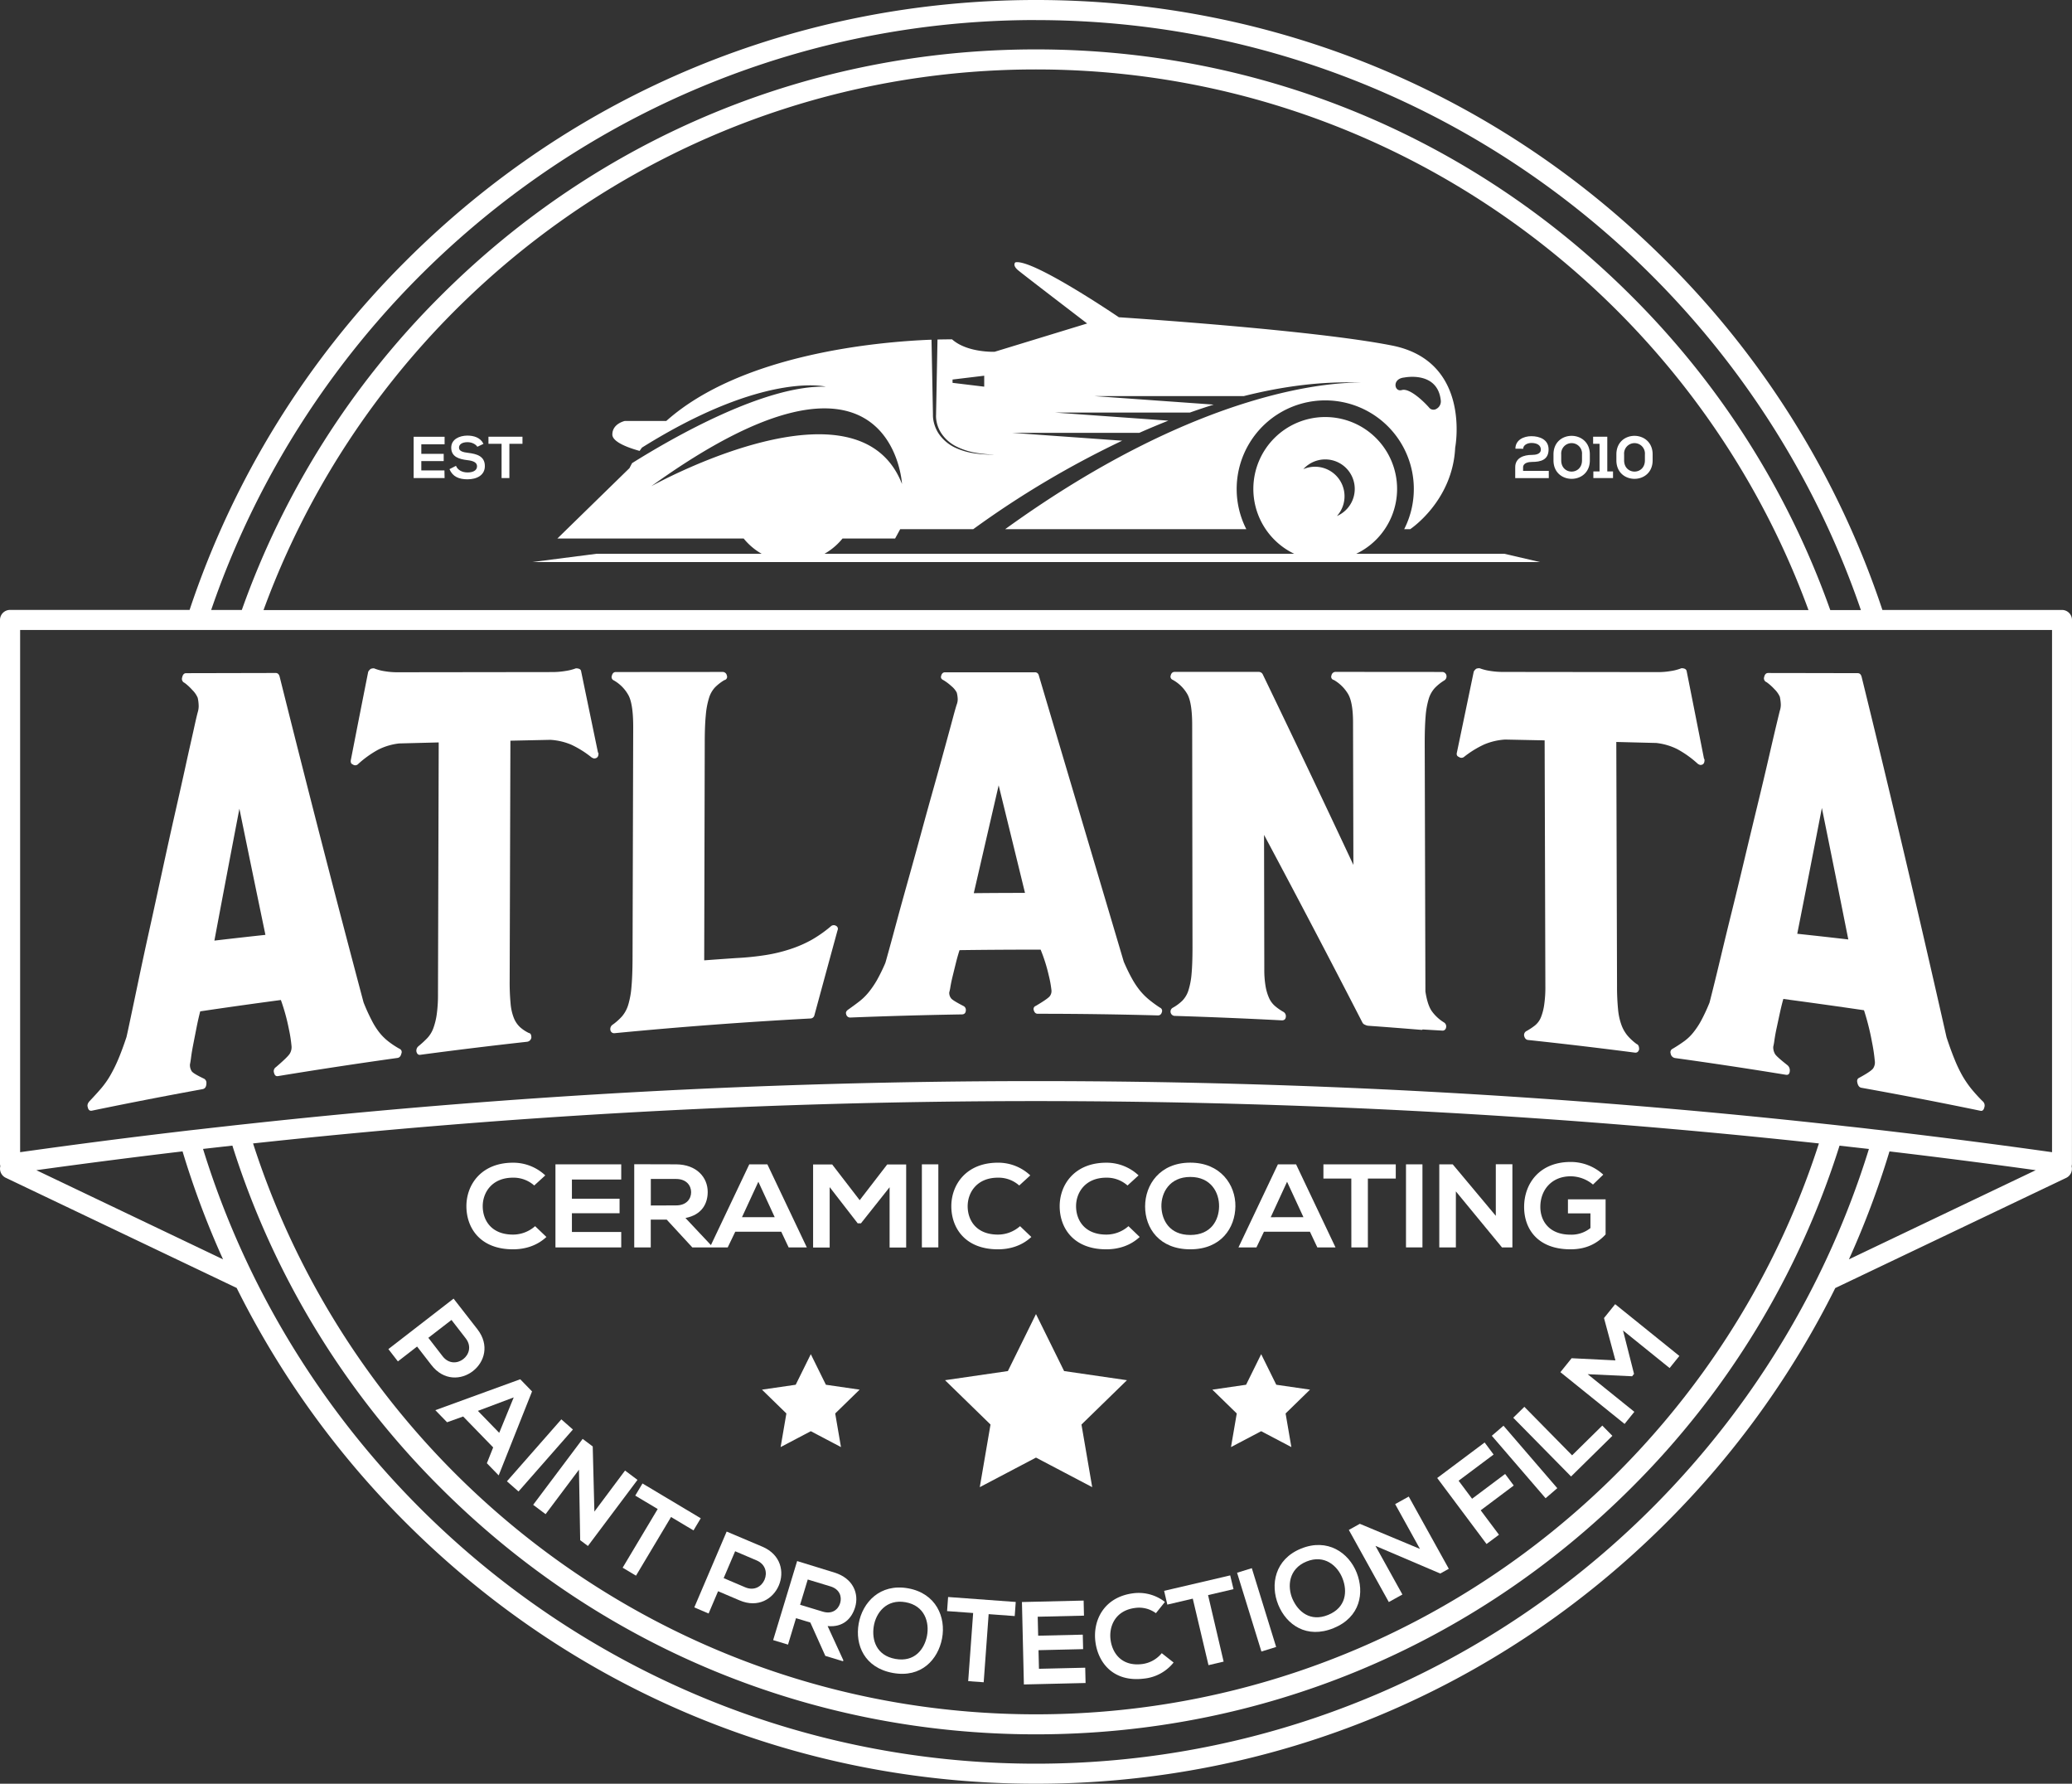 <svg id="Layer_1" data-name="Layer 1" xmlns="http://www.w3.org/2000/svg" viewBox="0 0 1254.08 1079.35"><rect x="0" y="0" width="1254.08" height="1079.35" fill="#333333" stroke="none"/><defs><style>.cls-1{fill:#fff;}</style></defs><path class="cls-1" d="M310.49,756.62c7.68,0,14.75-2.37,20.23-7.47l-6.85-6.54a20.17,20.17,0,0,1-13.38,5.1c-13.15,0-18.24-8.69-18.32-17s5.47-17.44,18.32-17.44A18.85,18.85,0,0,1,323.34,718l6.69-6.11a28.27,28.27,0,0,0-19.54-7.68c-19.23,0-28.28,13.35-28.2,26.49S290.73,756.62,310.49,756.62Z" transform="translate(0 -0.65)"/><path class="cls-1" d="M376,746.13H346.15V734.79H375V726H346.15V714.39H376V705.2H336.19v50.27H376Z" transform="translate(0 -0.65)"/><path class="cls-1" d="M464.45,705.2H453.5l-23.21,48.87-15.41-16.4c10.12-1.95,13.46-8.92,13.46-15.79,0-8.71-6.63-16.61-19.16-16.68-8.44,0-16.9-.07-25.31-.07v50.34h10V738.66h9.66l15.5,16.81h21.42l4.57-9.5h27.83l4.48,9.5h11Zm-70.54,24.91V714.05h15.27c6.29,0,9.12,4,9.12,8s-2.74,8-9.12,8Zm55.18,7.06L459,715.74l9.89,21.43Z" transform="translate(0 -0.65)"/><polygon class="cls-1" points="502.16 718.34 519.12 740.24 521.09 740.24 538.43 718.41 538.43 754.89 548.46 754.89 548.46 704.63 536.98 704.63 520.33 726.24 503.68 704.63 492.13 704.63 492.13 754.89 502.16 754.89 502.16 718.34"/><rect class="cls-1" x="557.97" y="704.55" width="9.96" height="50.26"/><path class="cls-1" d="M604,756.62c7.68,0,14.75-2.37,20.22-7.47l-6.84-6.54a20.19,20.19,0,0,1-13.38,5.1c-13.15,0-18.25-8.69-18.32-17s5.47-17.44,18.32-17.44A18.85,18.85,0,0,1,616.89,718l6.69-6.11A28.28,28.28,0,0,0,604,704.2c-19.23,0-28.28,13.35-28.21,26.49S584.27,756.62,604,756.62Z" transform="translate(0 -0.65)"/><path class="cls-1" d="M669.58,756.62c7.67,0,14.75-2.37,20.22-7.47L683,742.61a20.21,20.21,0,0,1-13.38,5.1c-13.16,0-18.25-8.69-18.33-17s5.48-17.44,18.33-17.44A18.87,18.87,0,0,1,682.43,718l6.69-6.11a28.3,28.3,0,0,0-19.54-7.68c-19.24,0-28.29,13.35-28.21,26.49S649.81,756.62,669.58,756.62Z" transform="translate(0 -0.65)"/><path class="cls-1" d="M720.43,704.18c-18.4,0-27.35,13.31-27.35,26.5s8.66,25.94,27.35,25.94,27.14-13,27.3-26S738.75,704.18,720.43,704.18Zm0,43.76c-12.54,0-17.24-8.85-17.49-17.11-.2-8.46,4.95-18,17.49-18s17.57,9.48,17.42,17.94C737.71,739,733,747.94,720.43,747.94Z" transform="translate(0 -0.65)"/><path class="cls-1" d="M784.45,705.2h-11l-23.87,50.27h10.88l4.55-9.5h27.83l4.48,9.5h11Zm-15.34,32L779,715.74l9.91,21.43Z" transform="translate(0 -0.65)"/><path class="cls-1" d="M817.91,755.47h10V713.82h16.88V705.2H801v8.62h16.88Z" transform="translate(0 -0.65)"/><rect class="cls-1" x="850.98" y="704.55" width="9.96" height="50.26"/><polygon class="cls-1" points="881.17 720.92 909.14 754.89 909.14 754.82 915.38 754.82 915.38 704.48 905.34 704.48 905.34 735.72 879.26 704.55 871.13 704.55 871.13 754.82 881.17 754.82 881.17 720.92"/><path class="cls-1" d="M950.58,756.62c9.35,0,16-3.38,21.21-9V726.39H949v8.47h13.61v8.9a18.35,18.35,0,0,1-12,4c-13.23,0-18.32-8.54-18.32-16.8,0-10.34,6.92-18.52,18.32-18.52a21.1,21.1,0,0,1,13.54,5l6.23-6a29,29,0,0,0-19.77-7.68c-18.78,0-28.13,13.07-28.13,27.21C922.45,744.19,930.59,756.62,950.58,756.62Z" transform="translate(0 -0.65)"/><path class="cls-1" d="M261.08,826.61l-8.64-11.16-11.61,9L235.07,817l39.46-30.54c4.8,6.21,9.65,12.36,14.45,18.56C303.9,824.3,276,846,261.08,826.61Zm-1.82-16.44,8.64,11.17c7.37,9.52,21.3-1.35,14-10.82l-8.64-11.16Z" transform="translate(0 -0.65)"/><path class="cls-1" d="M298.49,876.49l-18.17-18.71-9.73,3.49-7.1-7.31,51.38-18.71,7.15,7.36-20.19,50.81-7.15-7.36Zm12.44-30.26-21.69,8.15,12.91,13.29Z" transform="translate(0 -0.65)"/><path class="cls-1" d="M306.82,897l32.93-37.49,7,6.16-32.92,37.49Z" transform="translate(0 -0.65)"/><path class="cls-1" d="M378.31,890.49l7.53,5.65-30,40-4.68-3.51,0,.06-.74-42.72-20.2,26.91-7.52-5.65,29.95-39.9,6.1,4.58,1,39.42Z" transform="translate(0 -0.65)"/><path class="cls-1" d="M398.07,913.77l-13.59-8.12,4.39-7.34,35.26,21.06-4.39,7.34-13.59-8.11-21.21,35.5-8.08-4.83Z" transform="translate(0 -0.65)"/><path class="cls-1" d="M447.62,969.05l-13-5.54L428.88,977l-8.66-3.7,19.59-45.89c7.21,3.08,14.45,6.09,21.66,9.17C483.89,946.17,470.11,978.65,447.62,969.05ZM438,955.58l13,5.54c11.08,4.73,17.95-11.56,6.94-16.26l-13-5.54Z" transform="translate(0 -0.65)"/><path class="cls-1" d="M510.24,1005.89l-10.71-3.25-9.07-20.19-8.67-2.63-4.84,16-9-2.73,14.52-47.83c7.57,2.3,15.12,4.67,22.69,7,11.24,3.49,14.9,12.79,12.39,21-2,6.55-7,12.25-16.63,11.34l9.52,20.7Zm-21.35-49.47-4.63,15.29L498,975.87c5.73,1.74,9.35-1.34,10.5-5.16s-.2-8.41-5.86-10.12Z" transform="translate(0 -0.65)"/><path class="cls-1" d="M570.18,992.1c-2.42,12.67-12.49,24-29.75,20.87s-23-17-20.71-29.86,12.93-24.41,29.91-21.36S572.63,979.28,570.18,992.1Zm-41.36-7.22c-1.24,8.11,1.56,17.53,13.14,19.6s17.49-5.84,19.08-13.88c1.62-8.26-1.34-18.35-12.92-20.43S530.09,976.57,528.82,984.88Z" transform="translate(0 -0.65)"/><path class="cls-1" d="M589,976.69l-15.78-1.15.62-8.53,40.94,3-.62,8.53-15.78-1.16-3,41.22-9.38-.68Z" transform="translate(0 -0.65)"/><path class="cls-1" d="M657.05,1019.05l-37.34.88c-.39-16.6-.79-33.27-1.18-49.88l37.34-.88.21,9.12-28,.66.27,11.47,27-.63.21,8.76-27,.64.27,11.26,28-.66Z" transform="translate(0 -0.65)"/><path class="cls-1" d="M710.32,1006.65a26.27,26.27,0,0,1-17.89,9.73C674,1018.69,664.67,1007,663,994.14s5.07-27.15,23-29.4A25.71,25.71,0,0,1,705.07,970l-5.46,6.8a17.14,17.14,0,0,0-12.54-3.17c-12,1.5-16,11.06-14.89,19.33s6.91,16.16,19.15,14.62a18.35,18.35,0,0,0,11.82-6.58Z" transform="translate(0 -0.65)"/><path class="cls-1" d="M721.93,968l-15.4,3.61-1.95-8.33,40-9.35,2,8.33-15.4,3.6,9.42,40.25-9.16,2.14Z" transform="translate(0 -0.65)"/><path class="cls-1" d="M763.47,1000l-14.73-47.67,8.92-2.76,14.73,47.68Z" transform="translate(0 -0.65)"/><path class="cls-1" d="M821.14,952.3c4.73,12,2.27,26.93-14,33.55s-28.53-2-33.47-14.15-2.14-27.53,13.84-34S816.35,940.17,821.14,952.3Zm-38.8,16c3.29,7.51,10.69,14,21.58,9.52s11.65-14.29,8.69-21.93c-3-7.84-11-14.78-21.84-10.35S779,960.63,782.34,968.34Z" transform="translate(0 -0.65)"/><path class="cls-1" d="M844.42,910.8l8.23-4.57,24.24,43.7-5.11,2.84,0,.06-39.29-16.76,16.32,29.42-8.23,4.57-24.2-43.64,6.66-3.7,36.39,15.19Z" transform="translate(0 -0.65)"/><path class="cls-1" d="M899.73,934.94,869.87,895l28.71-21.49L904,880.8l-21.18,15.85,8.16,10.9,20-15,5.21,7-20,15,11.07,14.78Z" transform="translate(0 -0.65)"/><path class="cls-1" d="M935.47,907.25l-32.55-37.8,7.07-6.09,32.56,37.8Z" transform="translate(0 -0.65)"/><path class="cls-1" d="M922.62,851.93l28.89,29.35,18.28-18,6.1,6.2-25,24.6-35-35.55Z" transform="translate(0 -0.65)"/><path class="cls-1" d="M982.33,805.71,989,832l-1.16,1.44-26.91-1.26,28.26,22.77-5.91,7.33-38.85-31.32,6.8-8.44,26.5,1.31-6.91-25.62,6.76-8.39,38.86,31.33-5.91,7.32Z" transform="translate(0 -0.65)"/><path class="cls-1" d="M1254.08,375.81a6.07,6.07,0,0,0-6.07-6.07H1139.33a537.36,537.36,0,0,0-130.69-211C906.7,56.78,771.18.65,627,.65S347.35,56.78,245.44,158.72a537.36,537.36,0,0,0-130.69,211H6.07A6.06,6.06,0,0,0,0,375.81v329a6.3,6.3,0,0,0,.2,1.5,6.1,6.1,0,0,0,3.24,7l139.8,66.68a541.06,541.06,0,0,0,102.2,141.87C347.35,1023.85,482.87,1080,627,1080s279.67-56.15,381.61-158.07a540.8,540.8,0,0,0,102.19-141.87l139.79-66.68a6.1,6.1,0,0,0,3.26-7,6.61,6.61,0,0,0,.2-1.52Zm-627-363c231.21,0,428.18,149.54,499.23,357h-18.54A508,508,0,0,0,987.51,179.85C891.22,83.58,763.2,30.54,627,30.54s-264.19,53-360.48,149.31A507.73,507.73,0,0,0,146.36,369.74H127.82C198.87,162.32,395.82,12.78,627,12.78Zm467.53,357H159.5C229.28,179.08,412.53,42.67,627,42.67S1024.79,179.08,1094.56,369.74ZM22,708.74q44.19-6.12,88.49-11.38A531.5,531.5,0,0,0,135,762.69ZM627,1067.87c-236.75,0-437.58-156.8-504.11-372q8.89-1,17.76-2A507.35,507.35,0,0,0,266.55,900.8c96.29,96.27,224.31,149.31,360.48,149.31s264.19-53,360.48-149.31a506.92,506.92,0,0,0,125.87-206.9q8.89,1,17.78,2C1064.63,911.07,863.78,1067.87,627,1067.87ZM153.17,692.55a4395,4395,0,0,1,947.72,0C1036.42,892.73,848.37,1038,627,1038S217.64,892.73,153.17,692.55Zm965.89,70.14a532.79,532.79,0,0,0,24.55-65.31q44.3,5.22,88.51,11.36ZM1242,697.85q-47.42-6.68-94.9-12.3c-4.12-.48-8.25-1-12.4-1.43q-8.85-1.07-17.71-2c-4.12-.48-8.27-.93-12.41-1.37a4411.23,4411.23,0,0,0-955,0q-6.21.66-12.41,1.37c-5.91.65-11.79,1.32-17.7,2-4.12.44-8.25.93-12.39,1.43q-47.5,5.61-94.9,12.3v-316H1242Z" transform="translate(0 -0.65)"/><path class="cls-1" d="M55.69,672.71q33.42-6.91,66.89-13c1.58-.28,2.34-1.52,2.36-3.7a2.82,2.82,0,0,0-1.47-2.65c-4.11-1.94-6.55-3.4-7.34-4.35a6.89,6.89,0,0,1-1.15-4.37c.18-.76.44-2.26.72-4.5s.75-4.88,1.34-7.91,1.23-6.27,1.92-9.79,1.44-6.77,2.22-9.81Q145.57,609,170,605.76a121,121,0,0,1,4.81,17.43,84.68,84.68,0,0,1,1.6,10.11,7.54,7.54,0,0,1-1,4.89c-.87,1.44-3.68,4.13-8.4,8.19a2.9,2.9,0,0,0-1.17,3.36c.39,1.6,1.17,2.28,2.35,2.08q36.15-5.94,72.39-11c1.19-.16,2-1.07,2.36-2.69a2.12,2.12,0,0,0-1.17-2.87,52.33,52.33,0,0,1-6.75-4.47,32.13,32.13,0,0,1-5.28-5.21,43.74,43.74,0,0,1-4.69-7.36,115.18,115.18,0,0,1-5-11Q194.64,511.73,169.23,410c-.41-1.41-1.17-2.12-2.37-2.12l-54.25.12c-1.17,0-2,.85-2.35,2.57a2.61,2.61,0,0,0,1.46,3.29,30.86,30.86,0,0,1,4.71,4.35,14.54,14.54,0,0,1,3.24,4.71,24.84,24.84,0,0,1,.58,4.92,12.89,12.89,0,0,1-.58,3.84c-.21.73-1,3.9-2.23,9.54s-2.93,12.92-4.89,21.92-4.25,19.17-6.82,30.49-5.11,22.94-7.68,34.76S92.94,552,90.37,563.54s-4.82,22.12-6.78,31.5S80,612.13,78.74,618.09s-2,9.35-2.2,10.13q-2.67,8-5,13.49a88.48,88.48,0,0,1-4.85,9.79,52.91,52.91,0,0,1-5.42,7.68q-2.94,3.44-7,7.71c-1.17,1.25-1.57,2.48-1.17,3.68C53.44,672.29,54.31,673,55.69,672.71ZM144.9,490q7.89,38.59,15.75,76.34-15.43,1.66-30.89,3.48Q137.34,529.42,144.9,490Z" transform="translate(0 -0.65)"/><path class="cls-1" d="M213.61,463.27a2.38,2.38,0,0,0,2.95-.1,61.46,61.46,0,0,1,12.4-8.92,37.6,37.6,0,0,1,12.69-3.74l23.88-.61q-.22,76.38-.44,152.78a84.12,84.12,0,0,1-.77,11.88,40.89,40.89,0,0,1-2.09,8.39,17.54,17.54,0,0,1-3.7,5.95,58.88,58.88,0,0,1-5.31,4.86,3.54,3.54,0,0,0-1.19,3.16c.38,1.52,1.17,2.19,2.35,2q32.26-4.31,64.57-7.88a3,3,0,0,0,2.66-2.54c0-1.72-.49-2.64-1.47-2.75a22.87,22.87,0,0,1-5.44-3.61,15.49,15.49,0,0,1-3.67-5.44,30.83,30.83,0,0,1-2-8.87,136.12,136.12,0,0,1-.55-13.9q.22-72.54.44-145.08l24.18-.52a38.56,38.56,0,0,1,12.67,2.94A60.52,60.52,0,0,1,358.1,459a5,5,0,0,0,1.47.6c1.77-.05,2.66-1,2.66-2.92,0-.42-.1-.63-.29-.62q-5.08-24.43-10.18-49.07a1.84,1.84,0,0,0-1.17-1.59,4.78,4.78,0,0,0-2.07-.32,30.22,30.22,0,0,1-6.34,1.59,47.78,47.78,0,0,1-7.82.65l-93.77.12a45.8,45.8,0,0,1-8-.67,28.22,28.22,0,0,1-6.19-1.69,4.39,4.39,0,0,0-2.06.34,5.67,5.67,0,0,0-1.48,1.7q-5.24,26.4-10.46,53.13C212.05,461.85,212.44,462.86,213.61,463.27Z" transform="translate(0 -0.65)"/><path class="cls-1" d="M382.18,598a51.52,51.52,0,0,1-1.94,10.67,19.56,19.56,0,0,1-3.71,6.92,34.33,34.33,0,0,1-5.92,5.24,3.17,3.17,0,0,0-1.19,3,2.3,2.3,0,0,0,2.65,2q59.21-5.72,118.48-8.89a2.48,2.48,0,0,0,2.37-1.94q7-25.8,14-51.41a2,2,0,0,0-.88-2.69,2.61,2.61,0,0,0-2.95.09,77.26,77.26,0,0,1-12,8.45A73.6,73.6,0,0,1,478.22,575a94.37,94.37,0,0,1-14.78,3.56,168.34,168.34,0,0,1-17.72,1.81q-9.75.66-19.5,1.39l.33-131.61q0-10.19.63-16.69A49,49,0,0,1,429.13,423a16.61,16.61,0,0,1,3.55-6.34,28.3,28.3,0,0,1,5.76-4.48,2,2,0,0,0,1.48-2.78,2.56,2.56,0,0,0-2.64-2.15l-64.58.05c-1.18,0-2,.74-2.37,2.22a2.17,2.17,0,0,0,1.17,2.83,23.29,23.29,0,0,1,9,9.24q2.79,5.49,2.75,19.29-.2,70.16-.4,140.3Q382.79,591.5,382.18,598Z" transform="translate(0 -0.65)"/><path class="cls-1" d="M514.78,616.36q33.74-1.33,67.44-1.89,2.37-.06,2.37-2.73a2.63,2.63,0,0,0-1.48-2.36c-4.15-2.14-6.61-3.64-7.38-4.53a5.4,5.4,0,0,1-1.19-3.72,30,30,0,0,0,.74-3.6c.31-1.8.75-3.9,1.34-6.31s1.23-5,1.92-7.8,1.44-5.42,2.22-7.83q24.54-.33,49.08-.3a98,98,0,0,1,4.87,15.38,64.88,64.88,0,0,1,1.64,8.82,5.07,5.07,0,0,1-1,4q-1.34,1.65-8.43,5.83a2,2,0,0,0-1.2,2.69c.41,1.39,1.2,2.08,2.37,2.08q36.41,0,72.78,1c1.17,0,2-.65,2.36-2a2.1,2.1,0,0,0-1.19-2.73,72.87,72.87,0,0,1-6.82-5,39.59,39.59,0,0,1-5.31-5.37,49.33,49.33,0,0,1-4.74-7.12q-2.39-4.25-5-10.27c-17.21-58.06-34.36-115.71-51.46-173.36a2.31,2.31,0,0,0-2.35-1.78H572c-1.17,0-2,.71-2.35,2.11-.4,1.19.08,2.08,1.46,2.69a30.28,30.28,0,0,1,4.73,3.57,12.61,12.61,0,0,1,3.24,3.91,17.92,17.92,0,0,1,.58,4,8.9,8.9,0,0,1-.58,3.16c-.21.58-1,3.19-2.23,7.78S574,445.23,572,452.51s-4.25,15.5-6.82,24.6-5.13,18.38-7.7,27.81-5.14,18.72-7.7,27.86-4.86,17.41-6.84,24.75-3.6,13.37-4.89,18-2,7.28-2.23,7.89a110.48,110.48,0,0,1-5,10.23,56.62,56.62,0,0,1-4.9,7.22,35.49,35.49,0,0,1-5.48,5.48q-3,2.35-7.09,5.23c-1.2.85-1.58,1.78-1.2,2.77A2.43,2.43,0,0,0,514.78,616.36Zm89.66-140.5q8,32.55,15.94,65.09-15.51,0-31,.16Q596.91,508.46,604.44,475.86Z" transform="translate(0 -0.65)"/><path class="cls-1" d="M709.75,412a22.9,22.9,0,0,1,9,8.88q2.81,5.26,2.82,18.51.09,67.26.19,134.52,0,9.93-.57,16.09a45.53,45.53,0,0,1-1.91,10,15.78,15.78,0,0,1-3.69,6.2,27.47,27.47,0,0,1-5.91,4.33,2.63,2.63,0,0,0,1.49,4.85q32.24,1,64.45,2.68c1.78.1,2.66-.77,2.66-2.6a3,3,0,0,0-1.48-2.51,31.28,31.28,0,0,1-5.18-3.61,14,14,0,0,1-3.56-4.88,29.92,29.92,0,0,1-2.08-7.08,59.19,59.19,0,0,1-.76-10.2l-.15-81.34c19.85,37.19,39.72,75,59.61,113.71a2.85,2.85,0,0,0,1.48,1.19,6,6,0,0,0,1.77.59q8.58.61,17.14,1.28l2.95.23q6.21.49,12.41,1a.59.59,0,0,0,.44-.12.52.52,0,0,1,.44-.12l11.52.67a2.1,2.1,0,0,0,2.36-1.67,2.83,2.83,0,0,0-1.19-3.25,25.26,25.26,0,0,1-7.55-7.06q-2.52-3.79-3.72-11.71l-.42-149.85q0-10.32.55-16.73a49.39,49.39,0,0,1,1.88-10.47,17.2,17.2,0,0,1,3.67-6.56,29.16,29.16,0,0,1,5.89-4.68,2.87,2.87,0,0,0,1.17-2.83,2.59,2.59,0,0,0-2.66-2.2l-64.29-.05a2.55,2.55,0,0,0-2.65,2.14,2,2,0,0,0,1.48,2.77,24.13,24.13,0,0,1,8.58,8.48q3,5.1,3,17.42l.21,86c-18.3-39.1-36.58-77.43-54.84-115.28a2.67,2.67,0,0,0-2.36-1.52l-51,0c-1.18,0-2,.7-2.35,2.1A2.05,2.05,0,0,0,709.75,412Z" transform="translate(0 -0.65)"/><path class="cls-1" d="M883,458.68a2.54,2.54,0,0,0,3,.07,59.71,59.71,0,0,1,12.37-7.65A38.5,38.5,0,0,1,911,448.16l23.89.49q.23,74.28.44,148.55a73.29,73.29,0,0,1-.7,11.39,32.68,32.68,0,0,1-2,7.7,12.28,12.28,0,0,1-3.67,4.93,38.53,38.53,0,0,1-5.3,3.47,2.67,2.67,0,0,0-1.17,2.77c.39,1.54,1.18,2.37,2.36,2.49q32.31,3.45,64.58,7.64c1.38.18,2.26-.48,2.65-2,0-1.78-.5-2.84-1.48-3.18a33.08,33.08,0,0,1-5.47-5,22,22,0,0,1-3.7-6.41,37.14,37.14,0,0,1-2.09-9.49,141.76,141.76,0,0,1-.63-14.27l-.44-147.62,24.18.61a37.58,37.58,0,0,1,12.69,3.71,62.28,62.28,0,0,1,12.4,8.85,4.54,4.54,0,0,0,1.48.73q2.65.1,2.64-3c0-.45-.1-.68-.29-.69q-5.24-26.56-10.46-52.79a2,2,0,0,0-1.19-1.69,4.42,4.42,0,0,0-2.06-.34,28.47,28.47,0,0,1-6.34,1.68,45.59,45.59,0,0,1-7.81.66l-93.77-.11a48,48,0,0,1-8-.64,30.67,30.67,0,0,1-6.19-1.59,4.94,4.94,0,0,0-2.07.31A5.59,5.59,0,0,0,892,407q-5.09,24.53-10.18,48.86C881.42,457.28,881.81,458.23,883,458.68Z" transform="translate(0 -0.65)"/><path class="cls-1" d="M1024.83,625.47a28.54,28.54,0,0,1-5.43,5.2c-2,1.44-4.31,3-7.06,4.61a2.29,2.29,0,0,0-1.17,2.87,3.18,3.18,0,0,0,2.66,2.73q33.58,4.65,67.1,10.13c1.57.25,2.36-.66,2.36-2.79a4.06,4.06,0,0,0-1.47-3.05c-4.13-3.24-6.59-5.42-7.38-6.57a8,8,0,0,1-1.18-4.55,41,41,0,0,0,.73-4.11c.29-2,.71-4.42,1.3-7.13s1.21-5.67,1.9-8.84,1.39-6.13,2.18-8.84q24.42,3.25,48.81,6.82a151.35,151.35,0,0,1,4.88,19.47,103.61,103.61,0,0,1,1.64,11,6.55,6.55,0,0,1-1,4.75q-1.31,1.8-8.35,5.62c-1.17.53-1.57,1.54-1.17,3.06.38,1.76,1.17,2.75,2.35,3q36.15,6.49,72.18,13.95c1.18.24,1.95-.48,2.35-2.2a3.37,3.37,0,0,0-1.17-3.68,100.23,100.23,0,0,1-6.76-7.44,63.92,63.92,0,0,1-5.27-7.67,82.42,82.42,0,0,1-4.7-9.76q-2.36-5.71-5-13.69-25.61-113.3-51.42-218.19c-.41-1.45-1.17-2.18-2.37-2.18q-27.12-.06-54.25-.1c-1.17,0-2,.81-2.35,2.42a2.46,2.46,0,0,0,1.48,3.14,31.51,31.51,0,0,1,4.73,4.22,15,15,0,0,1,3.26,4.59,26.87,26.87,0,0,1,.6,4.76,11.73,11.73,0,0,1-.58,3.66c-.2.7-.93,3.74-2.21,9.08s-2.87,12.23-4.81,20.64-4.19,17.86-6.71,28.25-5.06,20.93-7.59,31.56-5.05,21.09-7.58,31.29-4.75,19.35-6.69,27.48-3.54,14.72-4.81,19.79-2,8-2.19,8.62a109.47,109.47,0,0,1-5,10.77A48.13,48.13,0,0,1,1024.83,625.47Zm77.86-135.9q8,39.34,16,79.55-15.46-1.79-30.9-3.44Q1095.26,528,1102.69,489.57Z" transform="translate(0 -0.65)"/><path class="cls-1" d="M842.57,209.74c-48.28-9.59-165.38-17.12-165.38-17.12S624.81,157,614.53,159.41c0,0-2,1.71,1.71,4.8S658,196.39,658,196.39L602,213.51s-16.54.69-25.78-7.53c0,0-3.2,0-8.8.11l-.87,45.43v.08a15.33,15.33,0,0,0,.1,2.85,19.78,19.78,0,0,0,3,8.25,23.55,23.55,0,0,0,8.77,7.91,41.08,41.08,0,0,0,11.46,3.9A74.9,74.9,0,0,0,602,275.72a73.78,73.78,0,0,1-12.24-.75,41.52,41.52,0,0,1-11.81-3.52,24.89,24.89,0,0,1-9.52-8,20.85,20.85,0,0,1-2.79-5.68,19.3,19.3,0,0,1-.74-3.09,16.53,16.53,0,0,1-.23-3.26l-.87-45.22c-31.39,1.2-114.6,8.3-160.54,49.18H378.16s-7.54,1.6-7.54,8.21c0,4.4,9.14,7.78,15.28,9.56l1.22.35c.47-.69.94-1.36,1.43-2,3.64-2.29,7.2-4.43,10.67-6.45,66.95-39,100.61-30.42,100.61-30.42-37-1-92.27,30.61-117.25,46.26-.54,1-1.07,2-1.57,3L337.36,326.5H450.1a38.5,38.5,0,0,0,59.84,0h31.83l3.08-5.65h44.22a567.53,567.53,0,0,1,90.13-53.53l-66.6-4.75h76.95c5.74-2.54,11.61-5,17.6-7.38l-68.72-4.9h81.76q7.13-2.53,14.4-4.81l-72.23-5.15h90.45c23.37-5.88,47.52-9.18,71.31-8.11-13.63-.36-95.2,1.53-215.73,88.63H754.33a53.61,53.61,0,1,1,95.56,0h3.64s25.68-16.94,27.22-49.3C880.75,271.55,890.85,219.33,842.57,209.74ZM595.7,234.63l-19.17-2.32v-2L595.7,228ZM394.19,294.86c146-105.18,151.75-1.34,151.75-1.34C519.52,225.8,396.9,293.35,394.19,294.86Zm475-46.68a3.38,3.38,0,0,1-4.31-1c-3.42-3.88-11.87-11.87-16.43-10.5s-6.11-6.85,1.45-7.59c0,0,20.19-4.23,22.14,13.89A5.13,5.13,0,0,1,869.14,248.18Z" transform="translate(0 -0.65)"/><path class="cls-1" d="M802.11,253a43.5,43.5,0,1,0,43.48,43.49A43.48,43.48,0,0,0,802.11,253Zm7.07,59.9a17.86,17.86,0,0,0-20.34-28.36,17.86,17.86,0,1,1,20.34,28.36Z" transform="translate(0 -0.65)"/><polyline class="cls-1" points="321.95 340.12 932.13 340.12 910.54 335.1 360.98 335.1"/><path class="cls-1" d="M269.09,289.93H250.36v-25h18.73v4.57H255v5.76h13.55v4.39H255v5.65h14Z" transform="translate(0 -0.65)"/><path class="cls-1" d="M288.92,271c-.85-1.43-3.21-2.79-5.93-2.79-3.5,0-5.18,1.47-5.18,3.32,0,2.19,2.57,2.79,5.57,3.15,5.22.64,10.08,2,10.08,8,0,5.58-4.93,8-10.51,8-5.11,0-9-1.57-10.9-6.15l3.93-2c1.11,2.75,4,4,7,4s5.75-1,5.75-3.75c0-2.36-2.47-3.32-5.79-3.68-5.11-.61-9.83-2-9.83-7.58,0-5.15,5.08-7.25,9.69-7.29,3.89,0,7.93,1.11,9.83,5Z" transform="translate(0 -0.65)"/><path class="cls-1" d="M303.58,269.2h-7.94v-4.29h20.59v4.29H308.3v20.73h-4.72Z" transform="translate(0 -0.65)"/><path class="cls-1" d="M917.2,272.16c0-5.29,5-7.57,9.65-7.57,5,0,10.43,2,10.43,8,0,6.36-4.78,7.57-10,7.57-2.07,0-5.43.54-5.43,3.26v2.14h15.55v4.4H917.09v-6.58c0-5.75,5.22-7.47,10.15-7.47,1.9,0,5.36-.32,5.36-3.22,0-2.71-2.46-4-5.68-4-2.47,0-5,1.25-5,3.5Z" transform="translate(0 -0.65)"/><path class="cls-1" d="M940.25,275.6c0-15,22-14.91,22,0v3.61c0,14.9-22,14.94-22,0Zm4.68,3.61c0,9.07,12.58,9.07,12.58,0V275.6a6.31,6.31,0,1,0-12.58,0Z" transform="translate(0 -0.65)"/><path class="cls-1" d="M964.38,285.92h3.75V269.2h-3.89v-4.29h8.57v21h3.47v4h-11.9Z" transform="translate(0 -0.65)"/><path class="cls-1" d="M978.32,275.6c0-15,21.94-14.91,21.94,0v3.61c0,14.9-21.94,14.94-21.94,0Zm4.68,3.61c0,9.07,12.58,9.07,12.58,0V275.6a6.31,6.31,0,1,0-12.58,0Z" transform="translate(0 -0.65)"/><polygon class="cls-1" points="571.98 835.17 599.51 862 593.01 899.89 627.03 882 661.06 899.89 654.56 862 682.09 835.17 644.05 829.64 627.03 795.16 610.02 829.64 571.98 835.17"/><polygon class="cls-1" points="499.87 837.92 490.74 819.42 481.6 837.92 461.18 840.89 475.96 855.3 472.47 875.64 490.74 866.03 509 875.64 505.51 855.3 520.29 840.89 499.87 837.92"/><polygon class="cls-1" points="772.47 837.92 763.33 819.42 754.2 837.92 733.77 840.89 748.55 855.3 745.06 875.64 763.33 866.03 781.6 875.64 778.11 855.3 792.89 840.89 772.47 837.92"/></svg>